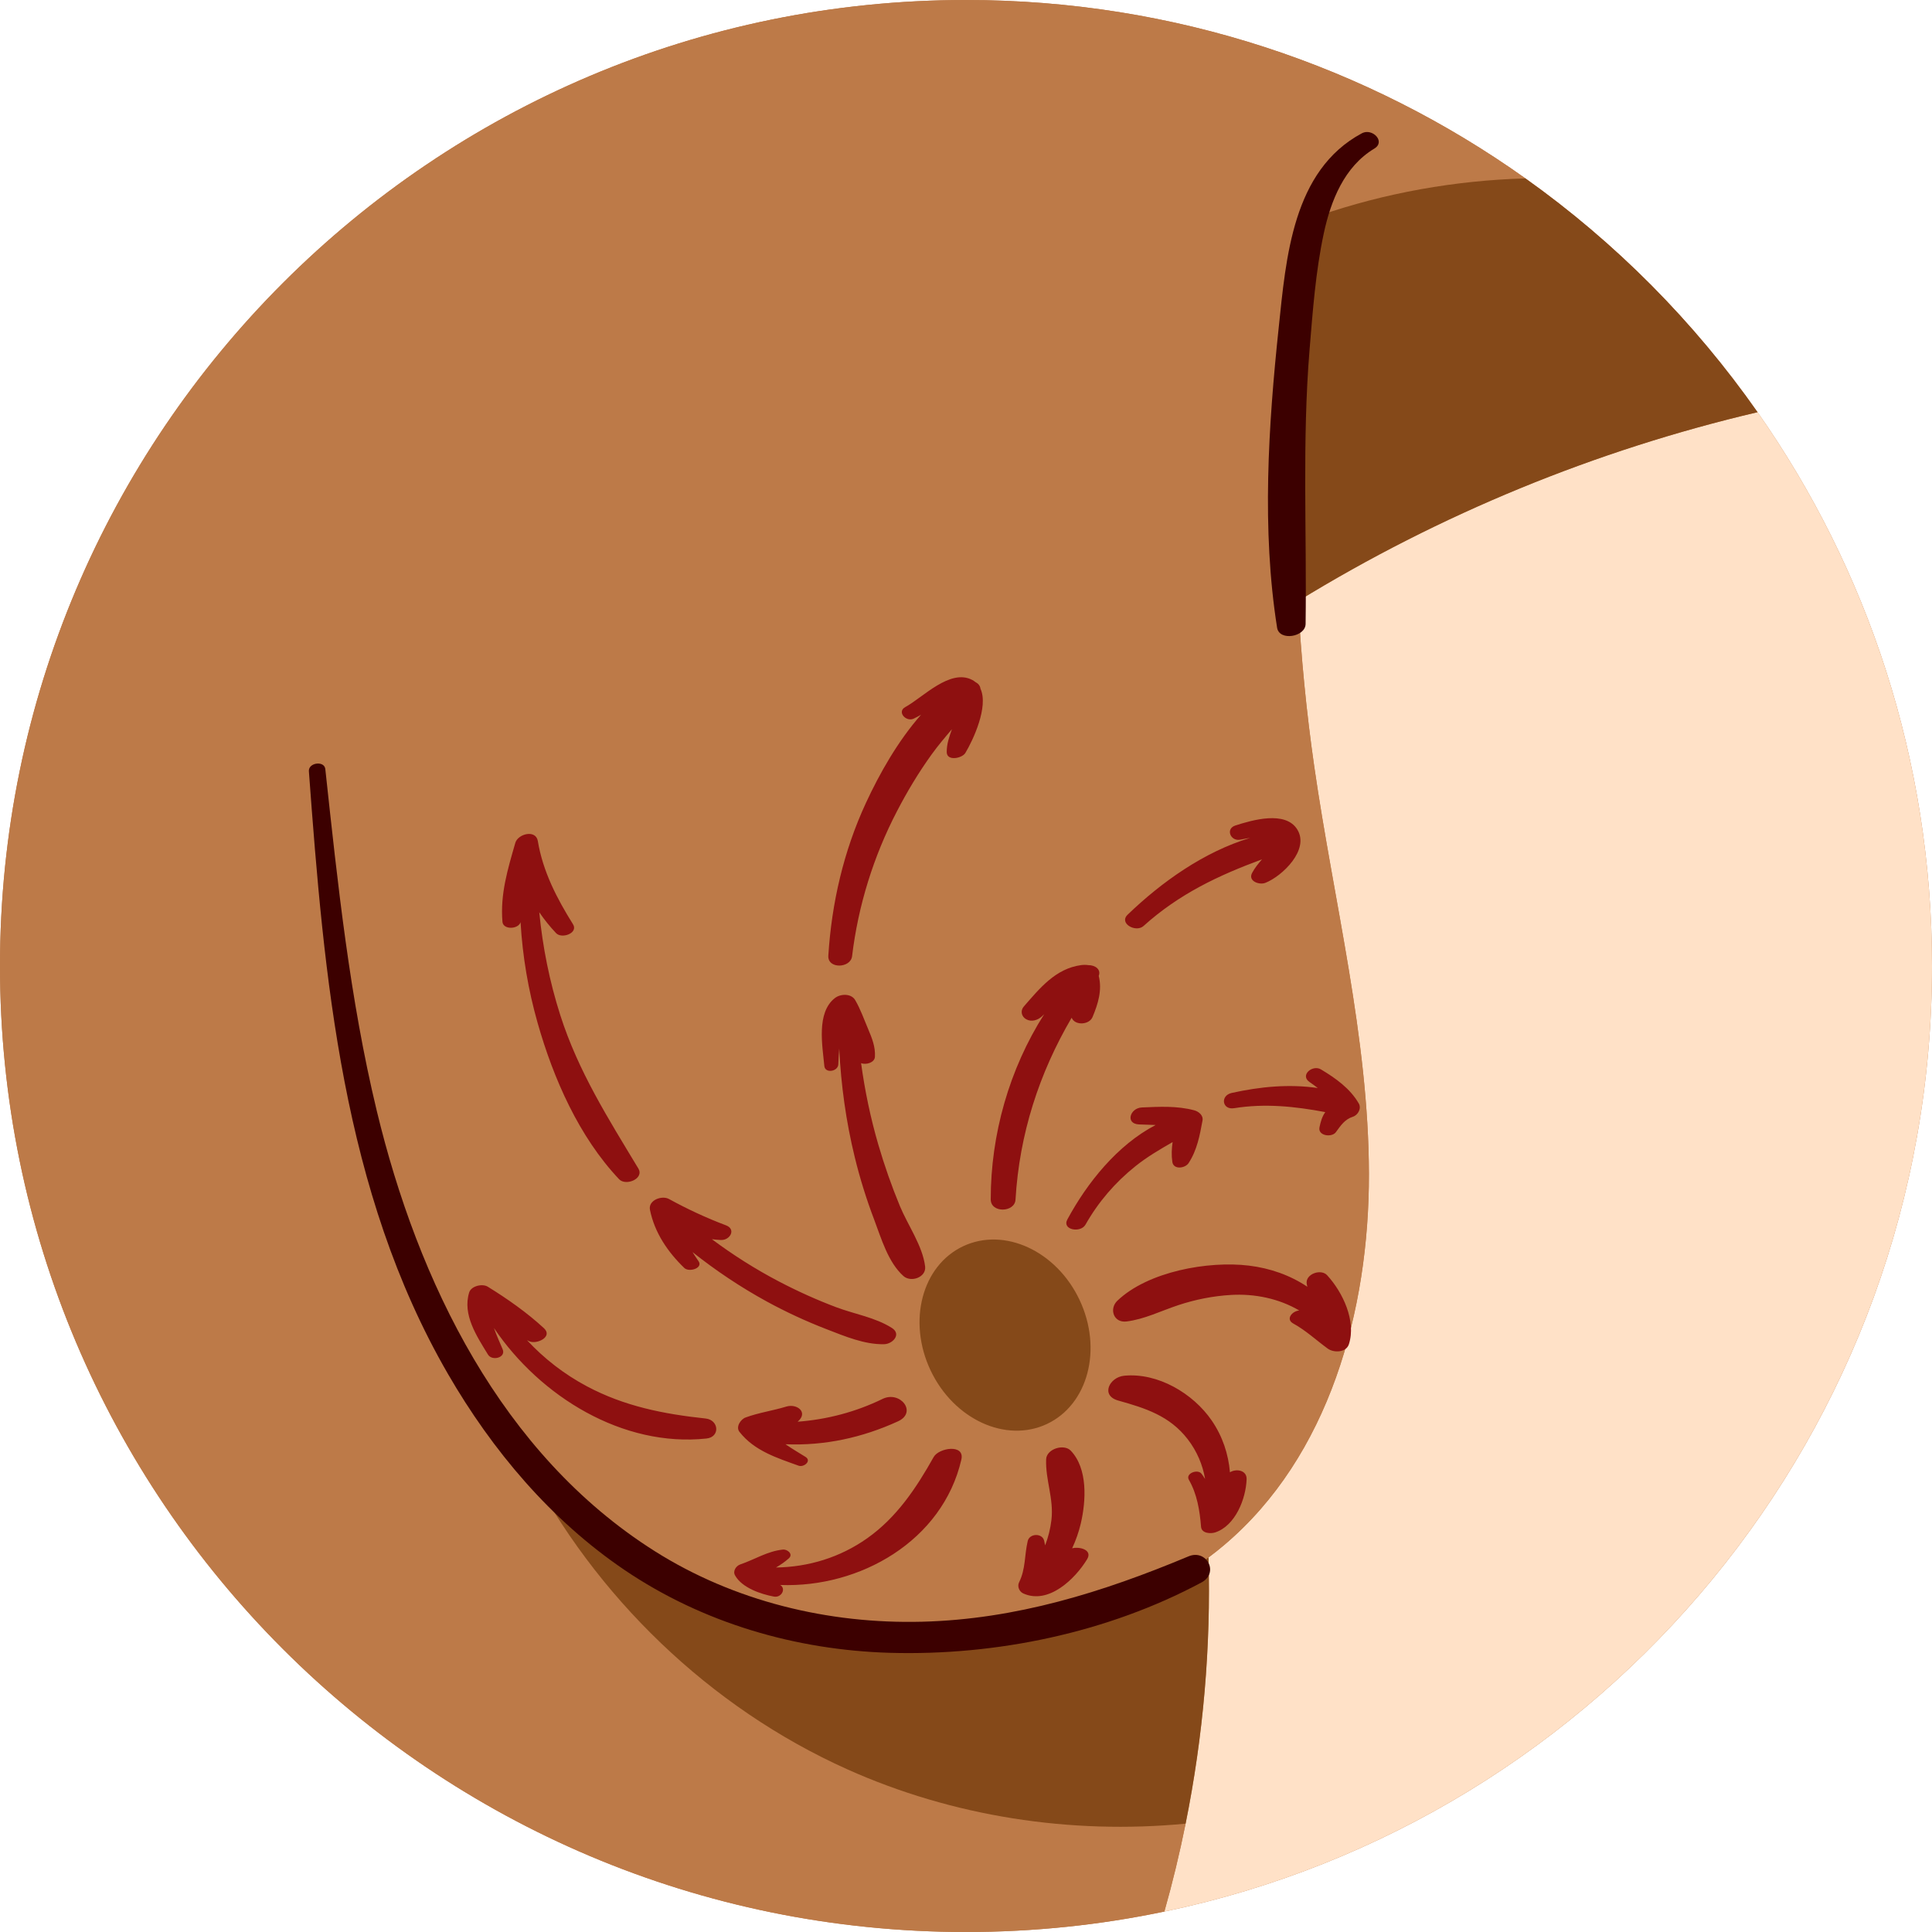<?xml version="1.0" encoding="UTF-8"?><svg xmlns="http://www.w3.org/2000/svg" xmlns:xlink="http://www.w3.org/1999/xlink" height="500.0" preserveAspectRatio="xMidYMid meet" version="1.0" viewBox="0.0 0.0 500.0 500.0" width="500.0" zoomAndPan="magnify"><g id="change1_1"><path d="M500,250c0,120.48-85.22,221.05-198.66,244.72C284.77,498.18,267.6,500,250,500C111.93,500,0,388.07,0,250 S111.93,0,250,0c53.96,0,103.93,17.1,144.78,46.17c23.31,16.58,43.65,37.06,60.07,60.5C483.31,147.26,500,196.68,500,250z" fill="#BD7A48"/></g><g id="change2_1"><path d="M454.86,106.67C483.31,147.26,500,196.68,500,250c0,120.48-85.22,221.05-198.66,244.72 c2.13-7.51,3.96-15.1,5.5-22.75c4.57-22.65,6.58-45.81,5.92-68.89c1.39-1.03,2.75-2.11,4.08-3.24 c27.09-22.93,37.51-60.56,37.44-96.04c-0.07-35.47-9.08-70.25-14.14-105.37c-2.05-14.22-3.44-28.52-4.19-42.87 C372.63,133.05,412.96,116.5,454.86,106.67z" fill="#FFE1C7"/></g><g id="change1_2"><path d="M394.78,46.17c-18.21,0.52-36.35,3.75-53.55,9.68c-5.25,32.93-7.01,66.41-5.29,99.7 c0.75,14.35,2.14,28.65,4.19,42.87c5.06,35.12,14.06,69.9,14.14,105.37c0.07,35.48-10.35,73.12-37.44,96.04 c-1.33,1.13-2.69,2.21-4.08,3.24c-31.06,23.22-74.88,23.6-112.59,13.11c-18.8-5.24-37.25-13.01-52.13-25.63 c-4.32-3.67-8.27-7.68-11.87-11.98c17.86,34.67,47.5,63.33,83.13,79.32c27.29,12.24,57.79,16.91,87.54,14.06 c-1.54,7.65-3.37,15.24-5.5,22.75C284.77,498.18,267.6,500,250,500C111.93,500,0,388.07,0,250S111.93,0,250,0 C303.96,0,353.93,17.1,394.78,46.17z" fill="#BD7A48"/></g><g id="change3_1"><path d="M454.86,106.67c-41.89,9.83-82.23,26.37-118.91,48.88c-1.72-33.29,0.04-66.77,5.29-99.7 c17.2-5.93,35.34-9.16,53.55-9.68C418.09,62.75,438.43,83.24,454.86,106.67z M200.16,416.19c-18.8-5.24-37.25-13.01-52.13-25.63 c-4.32-3.67-8.27-7.68-11.87-11.98c17.86,34.67,47.5,63.33,83.13,79.32c27.29,12.24,57.79,16.91,87.54,14.06 c4.57-22.65,6.58-45.81,5.92-68.89C281.69,426.3,237.87,426.68,200.16,416.19z M270.96,368.52c10.65-5.03,14.42-19.4,8.43-32.1 c-5.99-12.7-19.49-18.92-30.14-13.89c-10.65,5.03-14.42,19.4-8.43,32.1C246.82,367.33,260.31,373.54,270.96,368.52z" fill="#854919"/></g><g id="change4_1"><path d="M310.96,409.53c-24.31,13.02-53.12,19-80.59,18.22c-24.42-0.7-48.47-7.71-68.77-21.46 c-19.03-12.89-34.21-30.92-45.66-50.7c-27.35-47.25-32.07-102.67-36-155.98c-0.17-2.26,4-2.83,4.25-0.58 c3.2,29.59,6.32,59.39,13.3,88.38c10.66,44.27,32.26,88.93,71.93,114.01c20.57,13,45,18.9,69.23,18.28 c24.27-0.62,46.72-7.62,68.92-16.91C312.28,400.81,315.57,407.06,310.96,409.53z M352.46,34.49c-17.98,9.63-19.63,32.28-21.54,50.37 c-2.68,25.4-4.42,52.23-0.41,77.58c0.56,3.56,7.33,2.41,7.38-0.96c0.32-23.75-0.92-47.31,1.03-71.05 c0.82-9.96,1.57-20.18,3.66-29.97c1.82-8.52,5.32-17.34,13.09-22C358.7,36.63,355.13,33.06,352.46,34.49z" fill="#3C0000"/></g><g id="change5_1"><path d="M253.74,178.22c2.17,4.66-1.94,13.38-3.91,16.65c-0.84,1.39-4.82,2.22-4.82-0.26c0-2.1,0.66-3.97,1.35-5.89 c-1.82,2.13-3.62,4.26-5.25,6.52c-3.35,4.64-6.31,9.58-8.95,14.66c-6.09,11.71-10.07,24.46-11.64,37.56 c-0.38,3.16-6.37,3.36-6.15-0.13c0.86-13.64,3.96-27.07,9.71-39.49c3.54-7.65,8.3-16.07,14.29-22.87c-0.62,0.36-1.25,0.7-1.9,1.01 c-1.99,0.94-4.44-1.77-2.17-3c4.54-2.47,11.57-10.03,17.32-7.01c0.3,0.16,0.56,0.34,0.81,0.54 C253.15,176.88,253.66,177.46,253.74,178.22z M295.94,239.65c9.24-8.33,19.47-13.12,30.66-17.25c-0.95,1.1-1.87,2.22-2.56,3.52 c-1.13,2.12,1.87,3.18,3.44,2.56c4.35-1.72,11.52-8.57,8.25-13.82c-3.08-4.95-11.69-2.41-16-1.03c-2.63,0.84-1.29,4.14,1.22,3.68 c0.51-0.09,1.48-0.3,2.59-0.47c-11.96,3.62-22.94,11.43-31.71,19.88C289.49,238.97,293.96,241.43,295.94,239.65z M280.92,316.94 c3.32-5.86,7.65-10.9,12.91-15.11c3.04-2.44,6.33-4.35,9.64-6.26c-0.24,1.69-0.33,3.39-0.07,5.14c0.31,2.08,3.31,1.66,4.2,0.31 c2.2-3.37,2.89-7.12,3.61-11.03c0.25-1.35-1.01-2.35-2.16-2.65c-4.46-1.18-8.99-0.93-13.54-0.73c-3.08,0.14-4.36,4.25-0.71,4.39 c1.4,0.05,2.84,0.08,4.28,0.15c-9.92,5.17-17.75,14.99-22.85,24.45C274.77,318.3,279.66,319.17,280.92,316.94z M182.62,367.11 c-10.87-1.16-21.03-3.16-30.78-8.36c-5.85-3.12-11.03-7.15-15.46-11.92c0.19,0.09,0.38,0.2,0.58,0.29c1.94,0.89,6.22-1.15,3.81-3.38 c-4.36-4.03-9.5-7.64-14.55-10.75c-1.38-0.85-4.28-0.2-4.8,1.5c-1.78,5.77,1.98,11.34,4.87,16.08c1.06,1.73,4.7,0.8,3.8-1.37 c-0.64-1.55-1.56-3.5-2.26-5.51c12.01,17.76,33.34,30.9,55,28.6C186.43,371.9,186.06,367.48,182.62,367.11z M232.4,367.84 c5.1-2.33,0.55-8.02-4-5.8c-6.96,3.39-14.36,5.32-21.98,5.9c0.04-0.03,0.08-0.06,0.12-0.1c2.68-2.4-0.35-4.65-3.04-3.82 c-3.5,1.07-7.09,1.56-10.54,2.82c-1.27,0.46-2.6,2.42-1.6,3.71c3.84,4.92,9.68,6.74,15.32,8.77c1.35,0.49,3.45-1.23,1.78-2.28 c-1.63-1.02-3.45-2.08-5.18-3.27C213.38,374.19,223.1,372.09,232.4,367.84z M241.63,377.08c-4.49,8.01-9.57,15.64-17.18,21.01 c-7.07,5-15.21,7.45-23.63,7.58c1.16-0.67,2.28-1.44,3.32-2.36c1.23-1.09-0.35-2.4-1.53-2.28c-4.02,0.42-7.24,2.55-11.02,3.84 c-1.09,0.37-1.99,1.7-1.37,2.82c1.77,3.22,6.7,4.89,10.09,5.51c1.89,0.34,3.22-2,1.61-3.01c20.58,0.79,42.03-11.4,46.88-32.46 C249.74,373.61,242.97,374.68,241.63,377.08z M134.72,238.66c0.51,8.78,1.98,17.5,4.41,26.06c4.09,14.4,10.71,29.49,21.1,40.47 c1.74,1.83,6.56-0.14,4.97-2.79c-7.81-12.96-15.56-25.15-20.21-39.71c-2.76-8.64-4.55-17.58-5.43-26.6 c1.32,1.93,2.78,3.75,4.36,5.41c1.48,1.56,5.81-0.02,4.37-2.31c-4.18-6.68-7.8-13.67-9.1-21.52c-0.51-3.09-5.16-1.87-5.83,0.46 c-1.96,6.82-3.93,13.26-3.33,20.43C130.23,240.7,134.16,240.51,134.72,238.66z M177.11,328.16c1.21,1.16,4.96,0.05,3.65-1.8 c-0.53-0.75-1.04-1.53-1.54-2.32c6.02,4.78,12.43,9.07,19.19,12.77c5.03,2.75,10.25,5.16,15.59,7.22c4.67,1.8,9.72,3.95,14.79,3.85 c2.24-0.04,4.58-2.58,2.04-4.2c-4.27-2.73-9.68-3.59-14.39-5.36c-5.1-1.92-10.07-4.17-14.9-6.7c-6.07-3.18-11.84-6.84-17.31-10.92 c0.76,0.11,1.54,0.18,2.34,0.21c2.36,0.11,4.01-2.79,1.31-3.8c-5.06-1.9-10.01-4.21-14.75-6.81c-1.85-1.01-5.42,0.31-4.92,2.8 C169.41,319.04,172.83,324.03,177.11,328.16z M277.47,400.7c0.95-2.04,1.71-4.18,2.24-6.43c1.37-5.87,1.84-14.2-2.6-18.84 c-1.77-1.85-6.26-0.46-6.37,2.22c-0.21,5.34,2.02,10.2,1.37,15.71c-0.27,2.29-0.83,4.49-1.63,6.58c-0.08-0.43-0.17-0.85-0.27-1.26 c-0.52-1.97-3.76-1.85-4.23,0.11c-0.88,3.64-0.51,7.25-2.24,10.7c-0.53,1.05,0.03,2.41,1.08,2.89c6.52,2.96,13.43-3.75,16.52-8.85 C282.81,401.13,279.48,400.2,277.47,400.7z M318.31,381.03c-0.4-4.72-1.92-9.32-4.71-13.39c-4.82-7.04-14-12.46-22.68-11.6 c-3.79,0.38-6.18,5.12-1.53,6.42c7.03,1.97,13.3,3.93,17.99,10.01c2.39,3.1,3.87,6.62,4.5,10.29c-0.29-0.46-0.59-0.91-0.92-1.35 c-0.97-1.31-4.24-0.11-3.28,1.56c2.12,3.68,2.82,7.98,3.15,12.16c0.14,1.73,2.48,1.84,3.65,1.46c5.22-1.71,7.96-8.69,8.14-13.74 C322.73,380.5,319.99,380,318.31,381.03z M338.18,332.29c0.04,0.24,0.1,0.48,0.16,0.72c-4.43-2.96-9.59-4.8-15.12-5.47 c-10.56-1.28-26.13,1.53-34.04,9.08c-2.19,2.09-1.01,5.79,2.35,5.38c4.67-0.58,8.92-2.74,13.36-4.21c4.47-1.48,8.99-2.38,13.69-2.66 c6.16-0.36,12.43,0.94,17.67,4.03c-1.78,0.11-3.63,2.23-1.56,3.36c3.26,1.79,5.94,4.32,8.93,6.5c1.54,1.12,4.76,1.08,5.47-1.13 c1.95-6.02-1.58-13.45-5.63-17.86C341.85,328.26,337.74,329.73,338.18,332.29z M351.66,285.59c-2.26-3.91-6-6.55-9.8-8.83 c-2.15-1.29-5.51,1.48-2.98,3.25c0.72,0.5,1.45,1.02,2.16,1.57c-7.39-1.08-14.91-0.36-22.27,1.27c-3.03,0.67-2.51,4.46,0.63,3.95 c7.97-1.29,15.75-0.46,23.58,1.01c-0.84,1.2-1.2,2.49-1.5,3.95c-0.45,2.2,3.19,2.7,4.25,1.24c1.26-1.74,2.31-3.32,4.39-3.99 C351.46,288.58,352.39,286.86,351.66,285.59z M282.74,263.23c1.44-3.43,2.54-7,1.61-10.67c0.67-1.7-0.96-2.8-2.69-2.78 c-0.6-0.1-1.25-0.09-1.88-0.01c-6.62,0.9-10.71,6.01-14.83,10.73c-0.95,1.09-0.6,2.6,0.62,3.28c1.38,0.78,3.04,0.24,4.11-0.77 c0.18-0.17,0.36-0.35,0.55-0.53c-9.04,14.2-13.84,31.14-13.83,47.92c0,3.6,6.21,3.41,6.41,0.08c1.01-17.03,6.11-32.72,14.53-47.09 C278.19,265.47,281.88,265.26,282.74,263.23z M226.43,273.51c0.15-2.59-0.75-4.82-1.75-7.18c-1.06-2.5-1.99-5.17-3.36-7.51 c-1.04-1.78-3.82-1.64-5.25-0.52c-4.84,3.76-3.23,12.31-2.73,17.59c0.19,1.98,3.53,1.43,3.61-0.42c0.06-1.38,0.13-2.76,0.24-4.13 c0.46,9.48,1.76,18.89,4.02,28.14c1.34,5.5,3.03,10.91,5.04,16.2c1.84,4.88,3.61,11.03,7.56,14.56c1.93,1.73,5.95,0.35,5.61-2.48 c-0.65-5.35-4.47-10.66-6.52-15.61c-2.15-5.19-4.01-10.51-5.59-15.91c-2.02-6.93-3.49-13.98-4.46-21.1 C224.09,275.65,226.34,275.03,226.43,273.51z" fill="#8E1010"/></g></svg>
